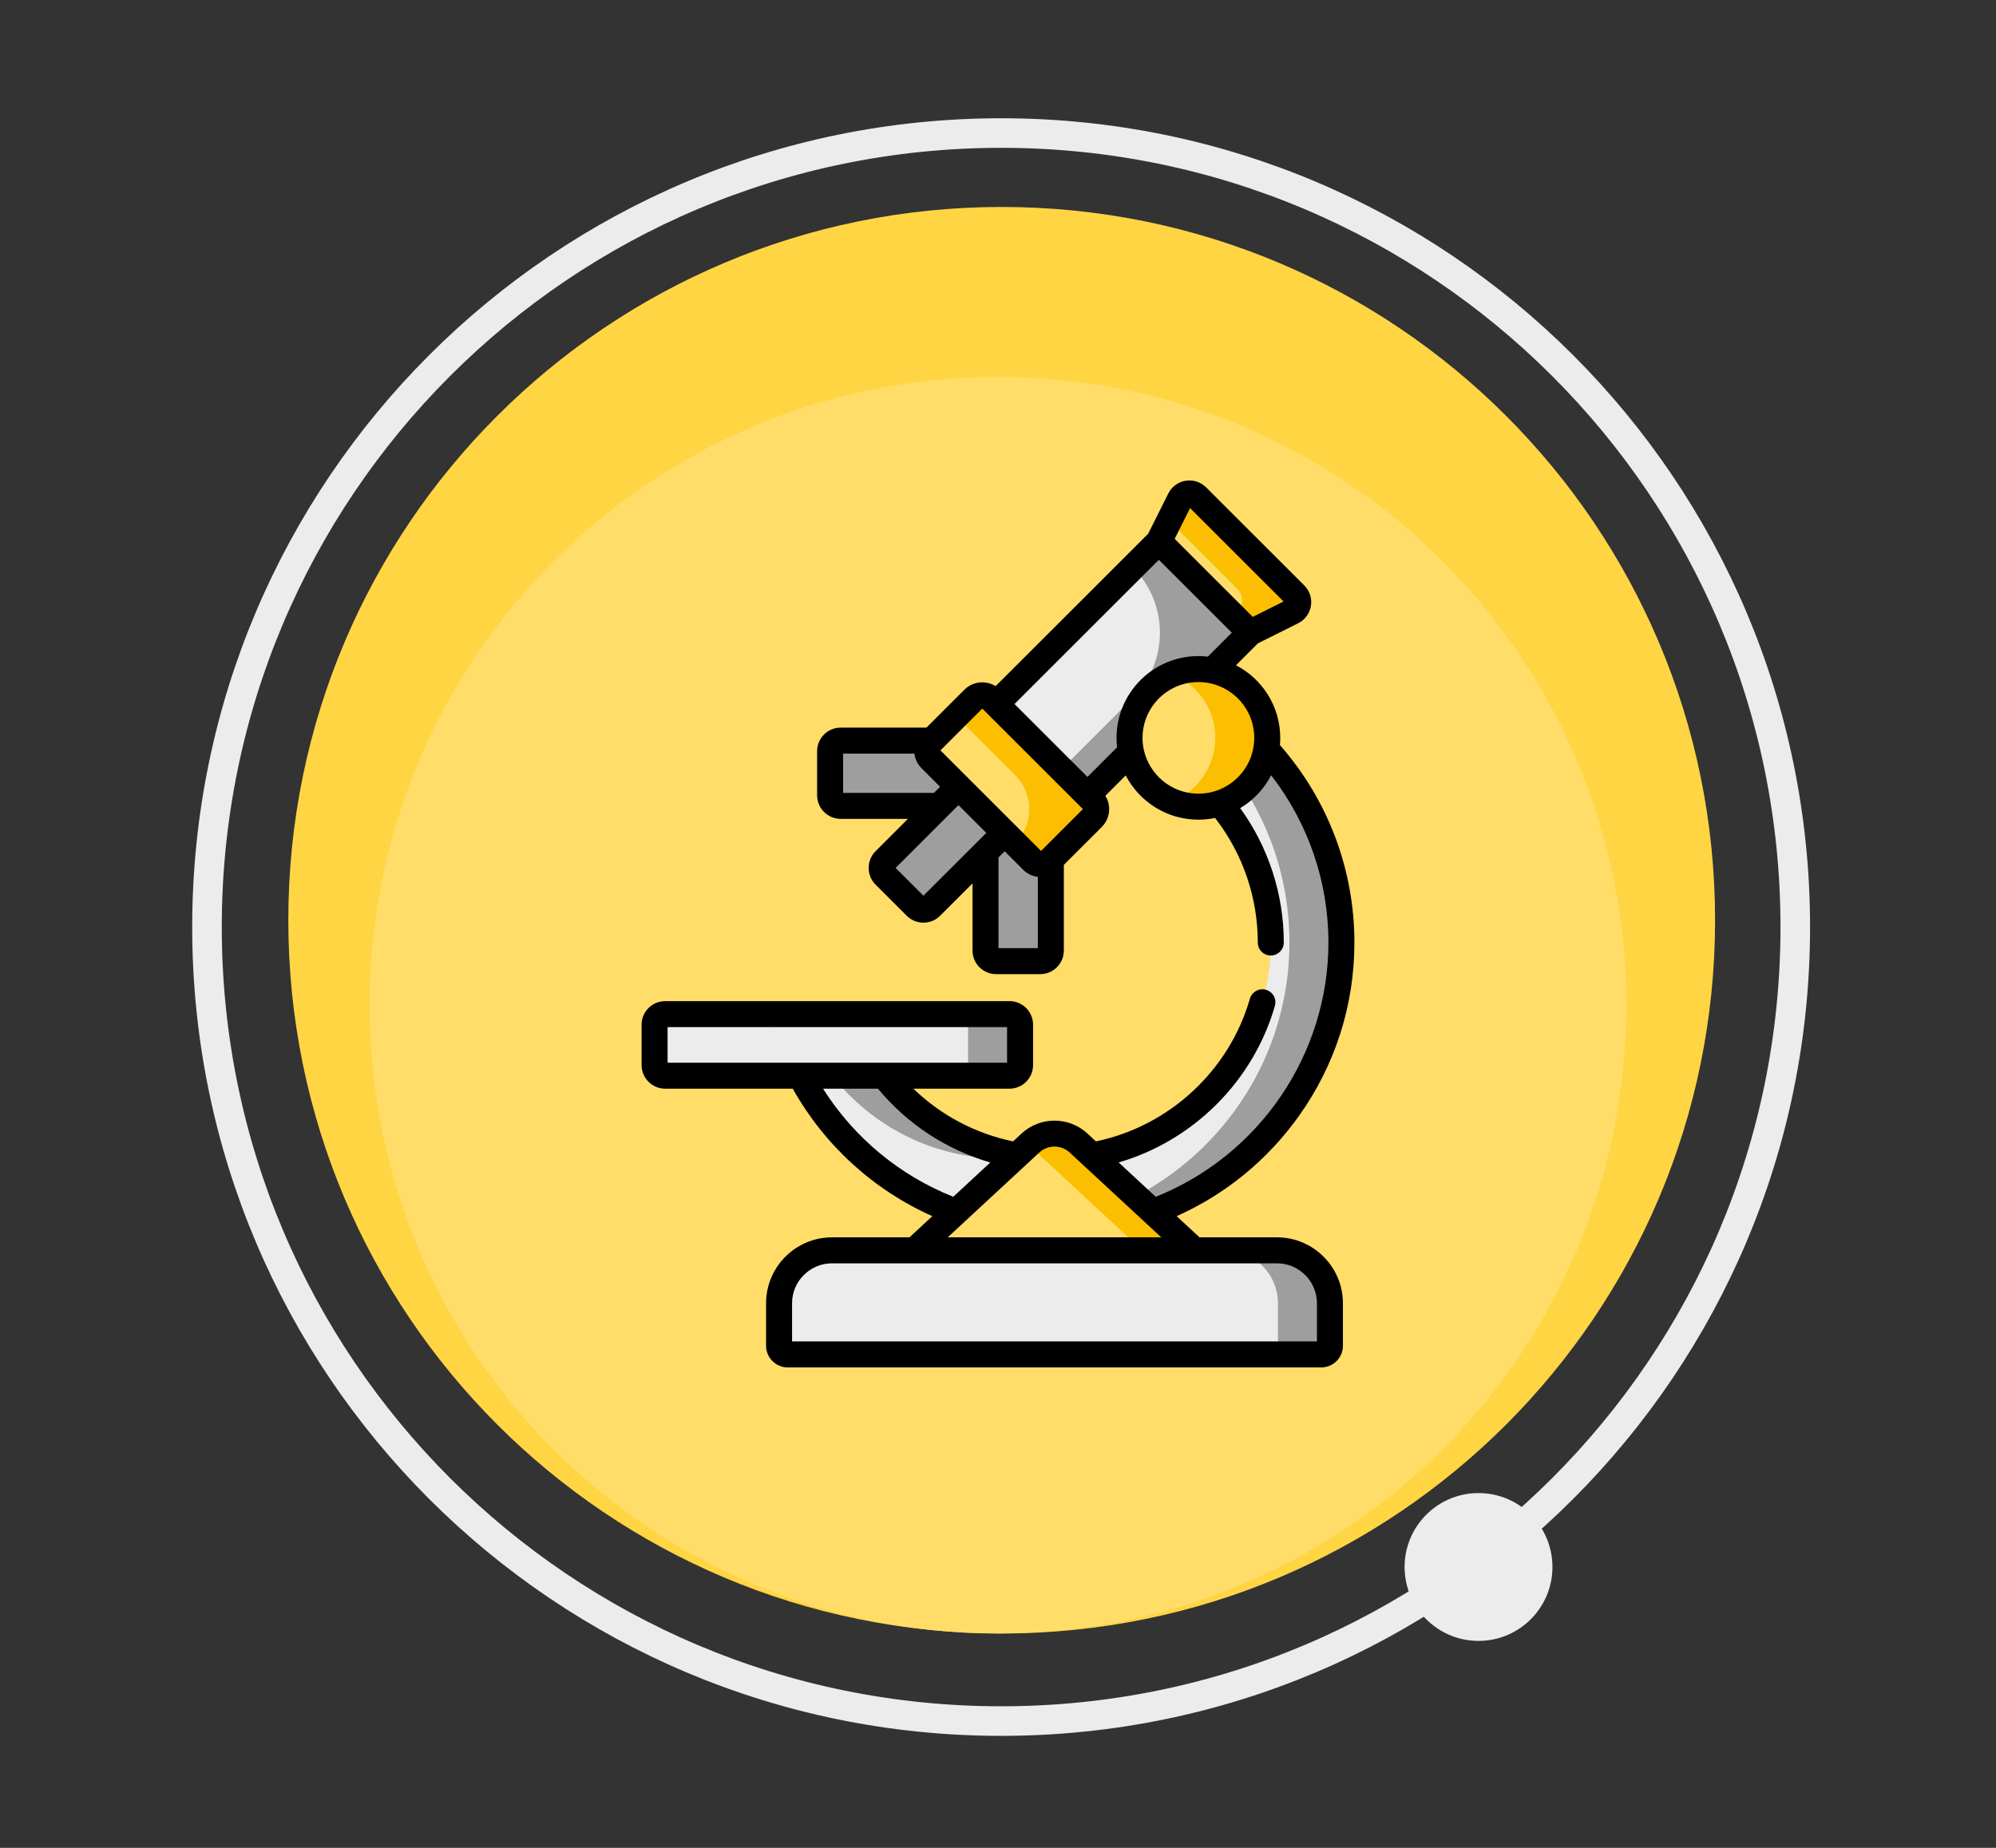 <?xml version="1.0" encoding="UTF-8"?> <svg xmlns="http://www.w3.org/2000/svg" width="270" height="250" viewBox="0 0 270 250" fill="none"><rect x="0" y="0" width="270" height="250" fill="#333333" stroke="none"/> <path d="M135.5 221C188.795 221 232 177.795 232 124.5C232 71.204 188.795 28 135.5 28C82.204 28 39 71.204 39 124.5C39 177.795 82.204 221 135.5 221Z" fill="#FFD544"></path> <path d="M135 221C181.944 221 220 182.944 220 136C220 89.056 181.944 51 135 51C88.056 51 50 89.056 50 136C50 182.944 88.056 221 135 221Z" fill="#FFDD68"></path> <path d="M135.424 232.847C194.752 232.847 242.848 184.752 242.848 125.424C242.848 66.095 194.752 18 135.424 18C76.095 18 28 66.095 28 125.424C28 184.752 76.095 232.847 135.424 232.847Z" stroke="#ECECEC" stroke-width="4" stroke-miterlimit="22.926"></path> <path d="M200 222C205.523 222 210 217.523 210 212C210 206.477 205.523 202 200 202C194.477 202 190 206.477 190 212C190 217.523 194.477 222 200 222Z" fill="#ECECEC"></path> <path d="M112.29 107.597V101.63C112.29 100.839 112.931 100.198 113.722 100.198H133.221V109.029H113.722C112.931 109.029 112.29 108.388 112.29 107.597V107.597Z" fill="#9E9E9E"></path> <path d="M134.743 130.035H140.716C141.507 130.035 142.148 129.394 142.148 128.603V109.119H133.31V128.603C133.311 129.394 133.952 130.035 134.743 130.035V130.035Z" fill="#9E9E9E"></path> <path d="M156.725 73.251L169.072 85.597L142.008 112.661L129.661 100.314L156.725 73.251Z" fill="#ECECEC"></path> <path d="M156.758 73.254L153.243 76.767C158.123 81.643 158.123 89.553 153.243 94.43L138.519 109.144L142.034 112.657L169.112 85.598L156.758 73.254Z" fill="#9E9E9E"></path> <path d="M123.9 122.655L119.677 118.435C119.117 117.876 119.117 116.968 119.677 116.409L129.651 106.442L135.9 112.686L125.925 122.655C125.366 123.214 124.459 123.214 123.9 122.655V122.655Z" fill="#9E9E9E"></path> <path d="M125.91 102.703L139.642 116.425C140.295 117.078 141.353 117.078 142.006 116.425L147.79 110.646C148.443 109.993 148.443 108.935 147.79 108.283L134.058 94.56C133.405 93.908 132.346 93.908 131.694 94.56L125.91 100.34C125.257 100.993 125.257 102.051 125.91 102.703Z" fill="#FFDD68"></path> <path d="M147.79 108.283L134.058 94.56C133.405 93.908 132.347 93.908 131.694 94.56L129.36 96.892L137.308 104.835C139.866 107.391 139.866 111.537 137.308 114.093L139.642 116.425C140.295 117.078 141.353 117.078 142.006 116.425L147.79 110.645C148.443 109.993 148.443 108.935 147.79 108.283V108.283Z" fill="#FBBE00"></path> <path d="M175.192 80.453L161.908 67.177C161.216 66.486 160.05 66.675 159.613 67.549L156.758 73.254L169.112 85.598L174.82 82.746C175.695 82.309 175.884 81.144 175.192 80.453V80.453Z" fill="#FFDD68"></path> <path d="M175.192 80.452L161.907 67.177C161.216 66.485 160.05 66.674 159.613 67.549L158.158 70.456L167.354 79.645C168.442 80.733 168.145 82.568 166.768 83.256L169.112 85.598L174.82 82.746C175.695 82.309 175.884 81.143 175.192 80.452V80.452Z" fill="#FBBE00"></path> <path d="M108.281 145.533C114.785 157.867 127.749 166.297 142.642 166.297C164.042 166.297 181.452 148.898 181.452 127.513C181.452 117.454 177.6 108.277 171.292 101.377C167.497 97.227 162.816 93.902 157.55 91.706L152.795 100.086C157.583 101.857 161.782 104.845 165.014 108.673C169.31 113.762 171.899 120.337 171.899 127.514C171.899 143.659 158.799 156.75 142.642 156.75C133.287 156.75 124.957 152.361 119.602 145.533H108.281V145.533Z" fill="#ECECEC"></path> <path d="M135.611 156.75C136.8 156.75 137.971 156.677 139.122 156.54C131.214 155.592 124.275 151.491 119.602 145.533H112.571C117.926 152.361 126.256 156.75 135.611 156.75Z" fill="#9E9E9E"></path> <path d="M171.293 101.377C167.498 97.227 162.816 93.902 157.55 91.707L155.962 94.504C159.039 96.405 161.832 98.721 164.261 101.377C170.569 108.277 174.421 117.454 174.421 127.514C174.421 147.708 158.893 164.345 139.143 166.135C140.297 166.238 141.463 166.297 142.642 166.297C164.042 166.297 181.453 148.898 181.453 127.514C181.452 117.454 177.6 108.277 171.293 101.377Z" fill="#9E9E9E"></path> <path d="M136.553 145.533H89.98C89.188 145.533 88.547 144.892 88.547 144.1V138.633C88.547 137.842 89.188 137.2 89.98 137.2H136.553C137.344 137.2 137.985 137.842 137.985 138.633V144.1C137.985 144.892 137.344 145.533 136.553 145.533Z" fill="#ECECEC"></path> <path d="M136.553 137.2H129.521C130.312 137.2 130.954 137.842 130.954 138.633V144.101C130.954 144.892 130.313 145.533 129.521 145.533H136.553C137.344 145.533 137.985 144.892 137.985 144.101V138.633C137.985 137.842 137.344 137.2 136.553 137.2Z" fill="#9E9E9E"></path> <path d="M162.107 109.136C167.251 109.136 171.421 104.969 171.421 99.828C171.421 94.688 167.251 90.52 162.107 90.52C156.963 90.52 152.793 94.688 152.793 99.828C152.793 104.969 156.963 109.136 162.107 109.136Z" fill="#FFDD68"></path> <path d="M162.107 90.52C160.863 90.52 159.677 90.766 158.591 91.208C161.993 92.595 164.39 95.931 164.39 99.828C164.39 103.725 161.992 107.061 158.591 108.448C159.677 108.891 160.863 109.136 162.107 109.136C167.251 109.136 171.421 104.969 171.421 99.828C171.421 94.688 167.251 90.52 162.107 90.52Z" fill="#FBBE00"></path> <path d="M123.714 169.161L139.395 154.635C141.227 152.938 144.058 152.938 145.89 154.635L161.571 169.161H123.714Z" fill="#FFDD68"></path> <path d="M145.889 154.635C144.058 152.938 141.227 152.938 139.395 154.635L139.127 154.884L154.539 169.161H161.571L145.889 154.635Z" fill="#FBBE00"></path> <path d="M178.728 183.242H106.556C105.909 183.242 105.385 182.717 105.385 182.07V176.323C105.385 172.368 108.591 169.161 112.547 169.161H172.738C176.693 169.161 179.9 172.368 179.9 176.323V182.07C179.9 182.718 179.375 183.242 178.728 183.242Z" fill="#ECECEC"></path> <path d="M172.737 169.161H165.706C169.662 169.161 172.869 172.368 172.869 176.323V182.07C172.869 182.717 172.344 183.242 171.697 183.242H178.728C179.375 183.242 179.9 182.717 179.9 182.07V176.323C179.9 172.368 176.693 169.161 172.737 169.161Z" fill="#9E9E9E"></path> <path d="M172.737 167.403H162.26L159.163 164.535C165.774 161.587 171.455 156.945 175.705 150.983C180.615 144.095 183.211 135.979 183.211 127.515C183.211 117.659 179.638 108.206 173.134 100.8C173.162 100.48 173.179 100.156 173.179 99.829C173.179 95.558 170.744 91.847 167.191 90.003L170.152 87.043L175.606 84.319C176.521 83.861 177.165 82.986 177.329 81.976C177.493 80.967 177.158 79.932 176.435 79.209L163.15 65.933C162.427 65.211 161.392 64.878 160.383 65.041C159.374 65.204 158.498 65.848 158.041 66.762L155.313 72.215L134.682 92.83C133.359 92.011 131.598 92.171 130.451 93.317L125.324 98.44H113.723C111.964 98.44 110.533 99.871 110.533 101.63V107.597C110.533 109.356 111.964 110.787 113.723 110.787H122.816L118.435 115.166C117.2 116.385 117.197 118.455 118.435 119.679L122.657 123.898C123.9 125.141 125.924 125.141 127.167 123.898L131.552 119.517V128.602C131.552 130.362 132.984 131.794 134.744 131.794H140.716C142.475 131.794 143.906 130.362 143.906 128.602V117.012L149.033 111.889C149.681 111.241 150.038 110.38 150.038 109.464C150.038 108.816 149.856 108.197 149.522 107.66L152.276 104.909C154.121 108.46 157.834 110.894 162.107 110.894C162.88 110.894 163.634 110.814 164.363 110.663C168.097 115.465 170.142 121.406 170.142 127.514C170.142 128.485 170.929 129.272 171.9 129.272C172.871 129.272 173.658 128.485 173.658 127.514C173.658 120.973 171.577 114.601 167.762 109.337C169.54 108.276 170.996 106.732 171.95 104.887C176.963 111.356 179.695 119.281 179.695 127.514C179.695 142.638 170.351 156.328 156.335 161.915L151.323 157.272C161.407 154.323 169.517 146.305 172.455 136.086C172.724 135.153 172.185 134.179 171.252 133.911C170.318 133.642 169.345 134.181 169.077 135.114C166.271 144.873 158.146 152.367 148.244 154.42L147.084 153.345C144.593 151.038 140.691 151.038 138.2 153.345L137.04 154.421C131.942 153.366 127.277 150.89 123.548 147.291H136.552C138.312 147.291 139.743 145.86 139.743 144.101V138.633C139.743 136.874 138.312 135.443 136.552 135.443H104.96C103.989 135.443 103.202 136.229 103.202 137.2C103.202 138.171 103.989 138.958 104.96 138.958H136.227V143.775H90.305V138.958H104.742C105.713 138.958 106.5 138.171 106.5 137.2C106.5 136.229 105.713 135.443 104.742 135.443H89.979C88.22 135.443 86.789 136.874 86.789 138.633V144.101C86.789 145.86 88.22 147.291 89.979 147.291H107.237C111.535 154.952 118.146 160.979 126.118 164.538L123.025 167.403H112.547C107.628 167.403 103.627 171.404 103.627 176.323V182.07C103.627 183.686 104.941 185 106.556 185H178.728C180.344 185 181.658 183.686 181.658 182.07V176.323C181.658 171.404 177.656 167.403 172.737 167.403ZM160.983 68.738L173.63 81.376L169.459 83.46L158.898 72.906L160.983 68.738ZM114.049 107.271V101.956H123.693C123.787 102.707 124.123 103.402 124.667 103.946L127.164 106.442L126.334 107.271H114.049ZM132.092 114.008C132.076 114.023 132.06 114.038 132.045 114.054L124.912 121.182L121.15 117.422L129.651 108.926L133.414 112.686L132.092 114.008ZM140.39 128.278H135.068V116.003L135.9 115.171L138.399 117.669C138.957 118.227 139.662 118.548 140.39 118.64V128.278ZM140.824 115.122L127.214 101.521L132.876 95.864L146.486 109.464L140.824 115.122ZM151.035 99.828C151.035 100.259 151.062 100.684 151.11 101.103L147.101 105.109L137.234 95.249L156.759 75.739L166.625 85.598L163.383 88.838C162.964 88.79 162.539 88.762 162.107 88.762C156.002 88.762 151.035 93.727 151.035 99.828ZM162.107 107.378C158.473 107.378 155.43 104.801 154.712 101.381C154.711 101.377 154.71 101.373 154.709 101.369C154.605 100.871 154.551 100.356 154.551 99.828C154.551 95.665 157.94 92.278 162.107 92.278C166.274 92.278 169.664 95.665 169.664 99.828C169.664 103.991 166.274 107.378 162.107 107.378ZM140.589 155.925C141.74 154.859 143.544 154.859 144.695 155.925L154.737 165.227C154.739 165.229 154.742 165.232 154.745 165.234L157.087 167.403H128.198L140.589 155.925ZM111.331 147.291H118.762C122.746 152.091 128.034 155.553 133.958 157.275L128.949 161.915C121.663 159.012 115.519 153.899 111.331 147.291ZM178.142 181.484H107.142V176.323C107.142 173.343 109.567 170.918 112.547 170.918H172.738C175.718 170.918 178.142 173.343 178.142 176.323L178.142 181.484Z" fill="black"></path> </svg> 